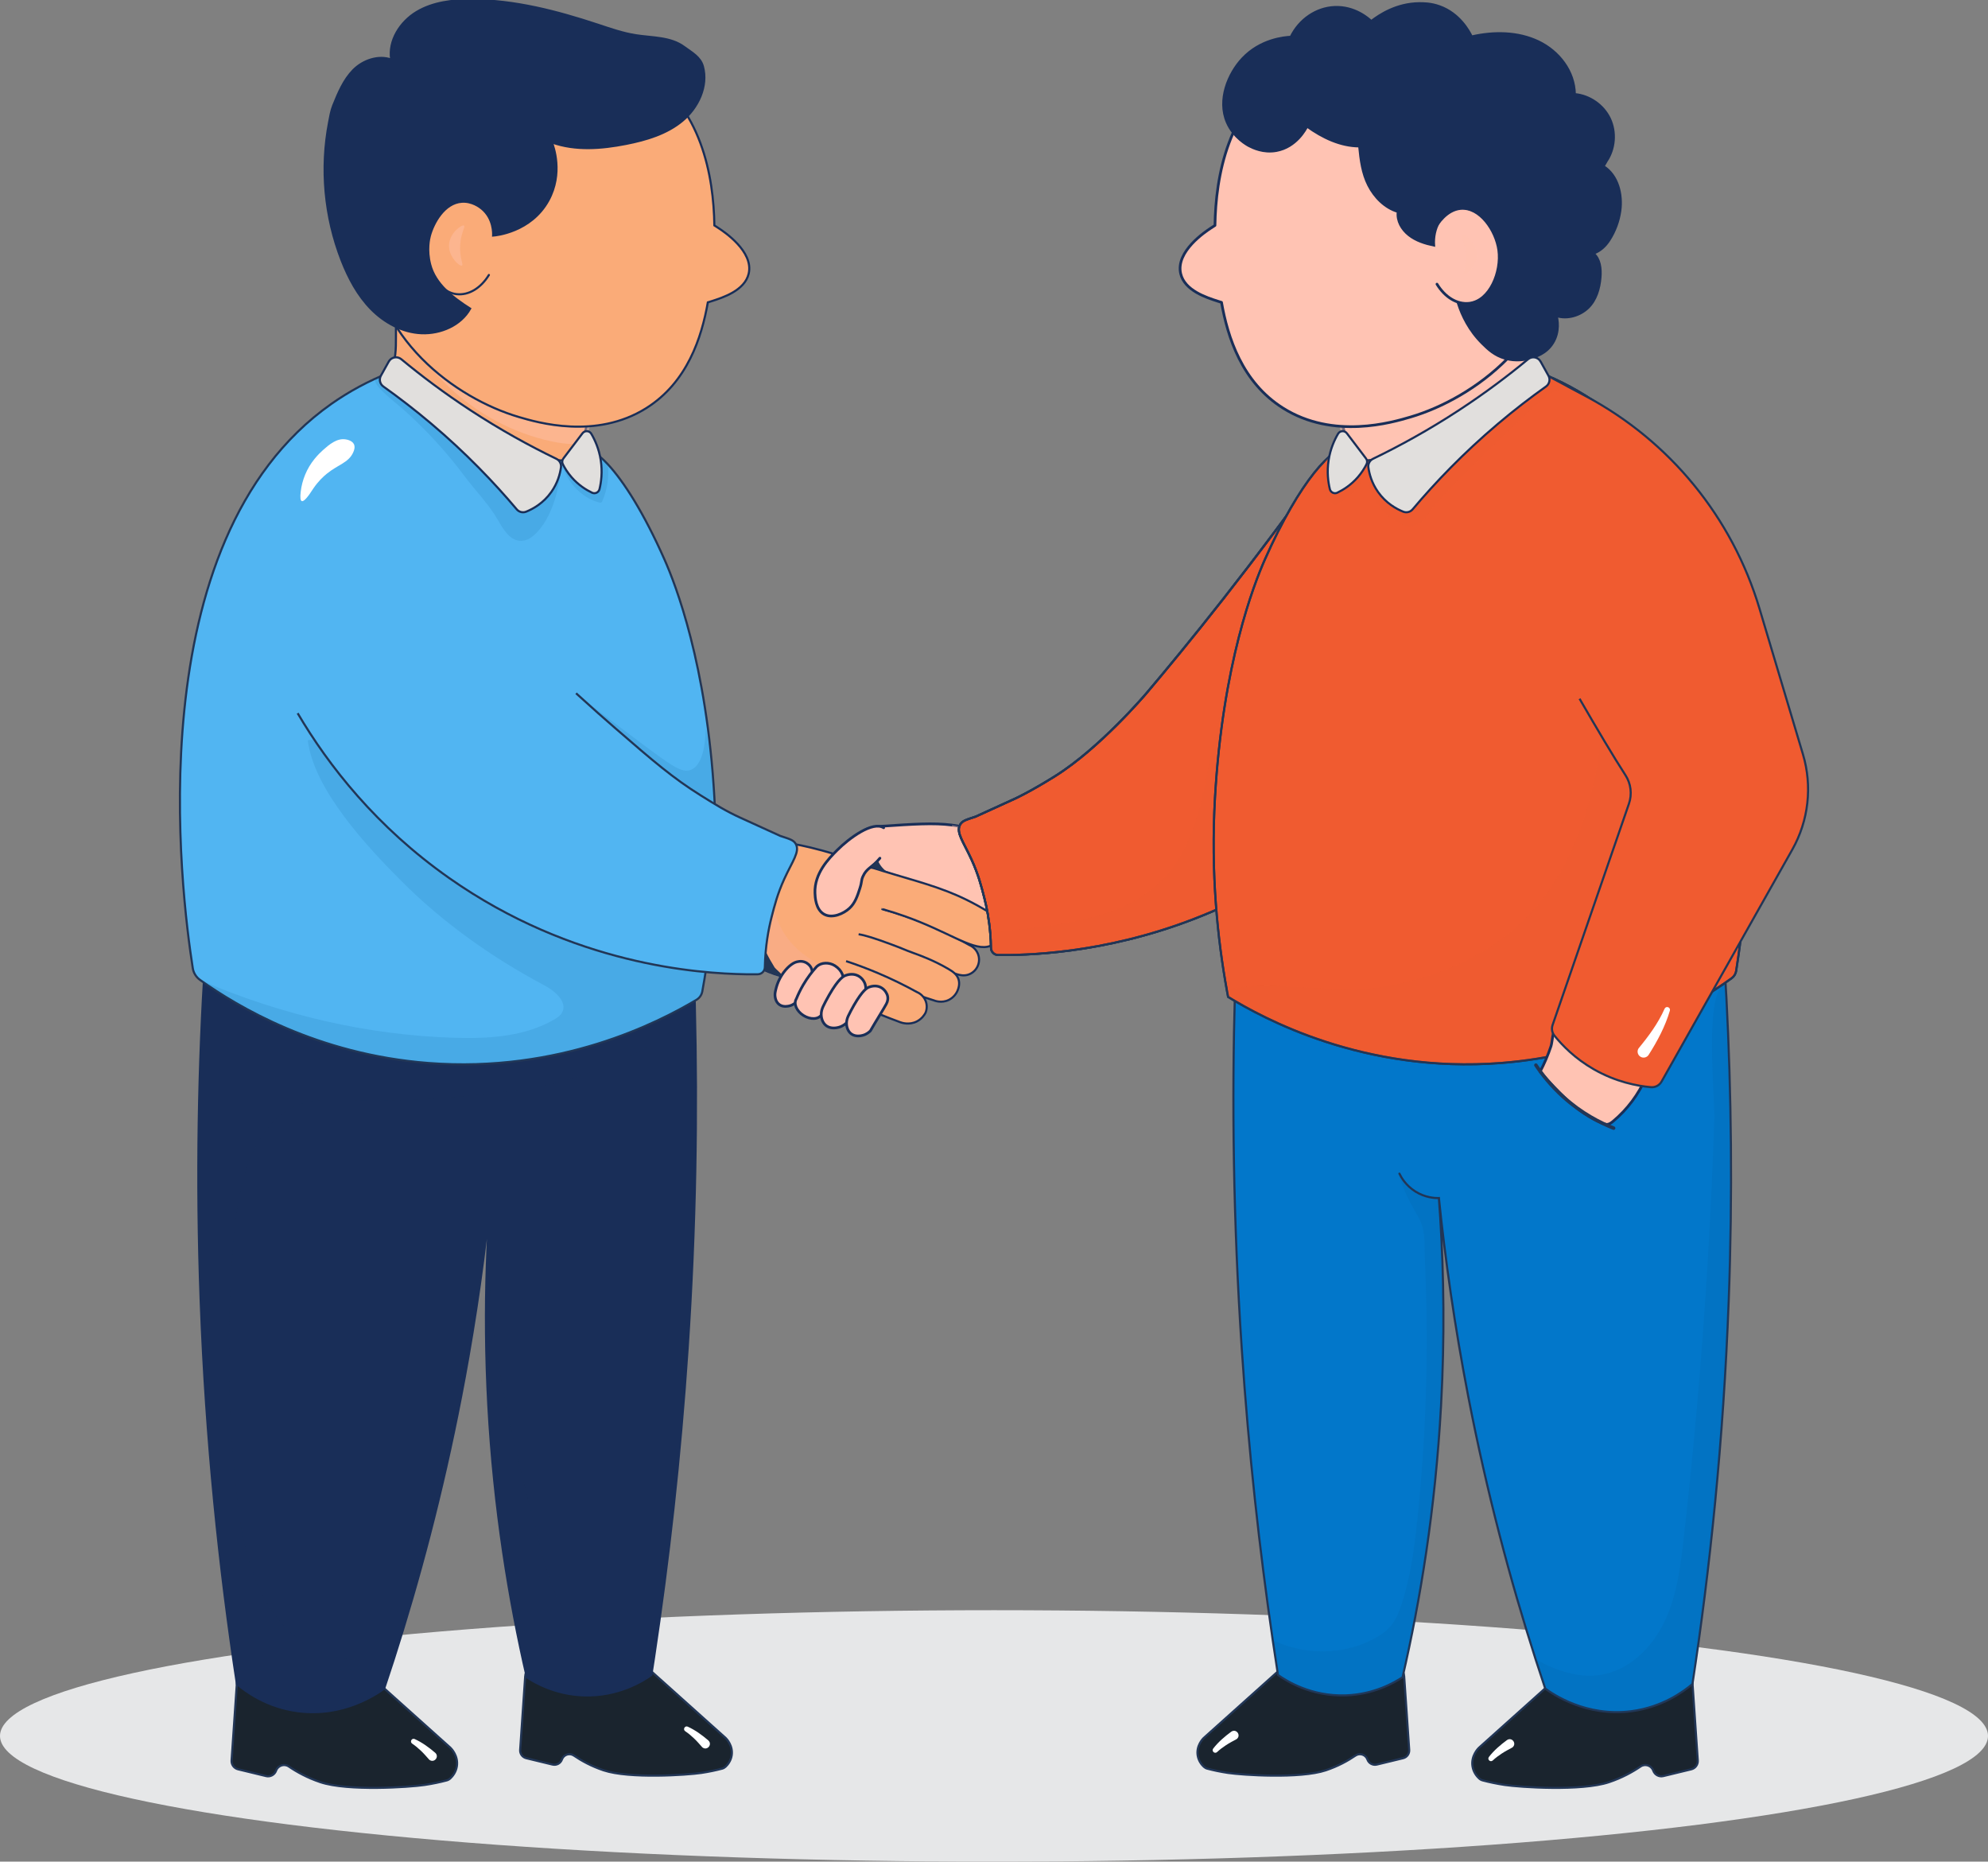 <svg xmlns="http://www.w3.org/2000/svg" viewBox="0 1.496 2821.04 2641.134" width="2821.04" height="2641.134"><rect x="0" y="1.496" width="2821.04" height="2641.134" fill="#808080" stroke="none"/>&#xa;  <g style="isolation: isolate;">&#xa;    <g data-name="Layer 1" id="Layer_1">&#xa;      <g>&#xa;        <ellipse style="fill: #e6e7e8;" ry="178.37" rx="1410.52" cy="2464.26" cx="1410.52"/>&#xa;        <path style="fill: #1a242e; stroke: #223656; stroke-miterlimit: 10; stroke-width: 3px;" d="M336.29,2386.91l-7.68,112.15c-.4,5.86,3.48,11.15,9.18,12.53l39.77,9.64c5.99,1.45,12.11-1.85,14.19-7.66h0c2.65-7.42,11.59-10.35,18.1-5.93,11.44,7.78,26.4,16.08,44.87,22.25,38.95,13.02,126.05,7.14,147.76,3.92,11.4-1.69,21.89-3.95,31.38-6.45,1.9-.5,3.64-1.48,5.09-2.82,3.16-2.93,7.9-8.54,9.3-16.88,2.52-15.01-8.03-25.61-9.03-26.58-40.13-35.98-80.26-71.95-120.38-107.93-2.32-2.08-5.35-3.18-8.46-3.07l-162.46,5.6c-6.17.21-11.18,5.06-11.61,11.22Z"/>&#xa;        <path style="fill: #1a242e; stroke: #223656; stroke-miterlimit: 10; stroke-width: 3px;" d="M745.32,2378.77l-7.21,105.31c-.38,5.5,3.27,10.47,8.62,11.77l37.34,9.05c5.63,1.36,11.37-1.74,13.32-7.19h0c2.49-6.96,10.88-9.72,16.99-5.56,10.74,7.31,24.79,15.1,42.13,20.9,36.58,12.23,118.36,6.71,138.75,3.68,10.71-1.59,20.56-3.71,29.47-6.06,1.79-.47,3.42-1.39,4.78-2.65,2.97-2.76,7.42-8.02,8.73-15.85,2.36-14.1-7.54-24.05-8.48-24.96-37.68-33.78-75.36-67.57-113.05-101.35-2.18-1.95-5.02-2.98-7.94-2.88l-152.56,5.26c-5.8.2-10.5,4.75-10.9,10.54Z"/>&#xa;        <path style="fill: #192e58; stroke: #192e58; stroke-miterlimit: 10; stroke-width: 3px;" d="M975.74,1915.01c-10.46,156.4-27.2,302.63-47.55,437.54-1.27,8.46-2.57,16.88-3.87,25.25-11.44,8.05-46.76,30.71-96.41,28.92-39.59-1.42-68.06-17.66-80.34-25.71-25.11-108.81-46.61-238.61-54.64-385.65-3.86-70.82-4.17-137.72-2.05-200.07,1.12-33.18,2.94-65.08,5.27-95.6-3.03,29.49-6.54,59.7-10.6,90.57-5.8,44.19-12.71,89.74-20.91,136.53-.01.03-.02.06-.02.09-3.21,18.35-6.63,36.9-10.25,55.62-26.56,137.3-60.01,262.2-95.8,373.61-4.46,13.87-8.95,27.52-13.47,40.97-10.91,7.95-58.04,40.43-122.13,32.14-44.34-5.74-74.34-28.08-86.77-38.57-24.76-162.36-43.98-344.33-51.42-543.13-6.56-175.19-3.01-337.72,6.43-485.28,25.06,1.62,50.12,3.25,75.18,4.87,206.33,13.38,412.66,26.75,619,40.12.1,3.56.2,7.13.3,10.71.1,3.61.19,7.24.28,10.87,3.7,149.49,1.42,312.23-10.23,486.2Z"/>&#xa;        <path style="fill: #192e58; mix-blend-mode: multiply; opacity: .13;" d="M985.97,1428.81c-11.66,35.91-129.13,102.97-246.49,118.66-122.31,16.36-183.46,16.56-249.85,15.1-21.37-.47-43.3-1.31-63.52,5.61-35.64,12.2-59.44,46.39-72.72,81.64-14.91,39.58-19.63,82.18-22.83,124.35-4.22,55.51-6.01,111.2-5.38,166.86.7,61.42,4.35,122.82,11.46,183.83,5.03,43.24,11.97,86.87,29.66,126.63,17.69,39.76,47.4,75.74,87.42,92.85,32.72,13.98,68.97,14.35,104.85,11.77-4.46,13.87-8.95,27.52-13.47,40.97-10.91,7.95-58.04,40.43-122.13,32.14-44.34-5.74-74.34-28.08-86.77-38.57-24.76-162.36-43.98-344.33-51.42-543.13-6.56-175.19-3.01-337.72,6.43-485.28,25.06,1.62,50.12,3.25,75.18,4.87,36.04,7.32,72.93,19.35,108.65,28.79,283.21,74.88,492.78-12.78,510.65,22.04.41.8.72,1.66.93,2.59.56,2.51.32,5.29-.65,8.28Z"/>&#xa;        <path style="fill: #faab78; stroke: #192e58; stroke-miterlimit: 10; stroke-width: 3px;" d="M834.72,594.43c-3.54,16.23-7.09,32.51-12.75,48.12-.14.42-.3.83-.45,1.25-6.16,16.64-15.64,33.28-31.4,41.44-15.29,7.92-34.13,6.33-50.04-.25-15.92-6.58-29.5-17.65-42.71-28.7-49.09-41.1-96.95-82.07-142.5-127.06,2.96-7.87,4.98-16.1,5.98-24.45,1.02-8.41,1.01-16.9,1.01-25.36-.01-12.26-.02-24.51-.03-36.76,30.65,17.69,61.51,34.85,92.6,51.54,11.21,6.02,22.46,11.98,33.73,17.88,46.15,24.15,92.79,47.34,139.97,69.76,2.68,1.28,5.6,2.78,6.71,5.54.17.41.28.83.36,1.26.34,1.88-.06,3.89-.48,5.79Z"/>&#xa;        <path style="fill: #ffc3b3; mix-blend-mode: multiply; opacity: .4;" d="M842.68,582.49c-3.54,16.23-7.09,32.51-12.75,48.12-15.55,2.17-32.21.31-47.68-3.02-26.97-5.8-53.06-15.5-77.41-28.44-42.29-22.49-79.41-54.81-107.29-93.78-9.27-12.97-37.07-48.02-4.36-44.56,23.95,2.53,47.38,11.06,69.2,21.45,3.54,1.68,7.03,3.42,10.48,5.18,7.87,4.02,15.6,8.29,23.25,12.7,25.18,14.48,49.55,30.42,75.31,43.87,23.3,12.16,47.62,22.22,71.73,32.69.34,1.88-.06,3.89-.48,5.79Z"/>&#xa;        <g>&#xa;          <path style="fill: #faab78; stroke: #192e58; stroke-miterlimit: 10; stroke-width: 3px;" d="M1019.77,325.21c-1.8-1.19-3.84-2.54-6.05-3.92-1.02-69.06-17.92-168.9-102.09-220.61-102.65-63.07-223.88-4.48-236.36,1.79-84.04,42.24-153.45,133.7-150.41,241.73,3.85,136.78,121.67,222.41,211.29,248.89,26.54,7.84,109.39,32.32,180.85-12.53,58.45-36.69,78.72-100.57,87.44-150.09,1.6-.49,3.25-1.02,4.97-1.57,16.38-5.24,47.37-15.16,52.99-39.17,7.37-31.5-35.4-59.74-42.62-64.51Z"/>&#xa;          <g>&#xa;            <path style="fill: #faab78; stroke: #192e58; stroke-linecap: round; stroke-linejoin: round; stroke-width: 3px;" d="M693.76,391.62c-11.24,18.33-28.42,29.31-46.2,27.14-28.97-3.55-45.81-44.46-41.48-75.52,3.88-27.84,26.68-61.4,54.11-58.96,20.34,1.81,33.1,22.52,35.66,26.87"/>&#xa;            <path style="fill: #ffc3b3; mix-blend-mode: multiply; opacity: .4;" d="M652.98,349.36c-1,17.8,5.05,27.65,2.54,28.89-3.3,1.62-19.26-12.59-18.38-29.4.88-16.81,18.24-29.28,21.34-27.33,2.33,1.47-4.51,10.39-5.49,27.84Z"/>&#xa;          </g>&#xa;          <path style="fill: #192e58; stroke: #192e58; stroke-miterlimit: 10; stroke-width: 3px;" d="M555.16,86.03c-4.3-26.73,12.81-53.55,36.02-67.49,23.21-13.94,51.29-17.17,78.37-17.04,60.87.28,120.66,15.8,178.45,34.91,17.81,5.89,35.61,12.16,54.15,15.06,23.5,3.68,49.39,2.43,68.52,16.56,11.14,8.23,23.14,14.39,26.78,27.75,7.62,28.04-6.81,58.59-29.18,77.13s-51.29,27.11-79.79,32.72c-34.89,6.86-71.85,9.83-105.34-2.13,2.09,5.33,16.38,43.74-5.02,82.5-24.7,44.74-74.56,49.41-78.35,49.69.14-2.5.96-24.15-16.13-38.21-2.8-2.31-13.84-10.79-28.32-9.79-24.97,1.71-40.47,30.22-45.4,48.61-.91,3.4-4.83,19.78.48,40.38,7.21,27.98,32.4,47.14,56.75,62.7-13.16,23.67-41.9,35.94-68.96,34.85-27.06-1.09-52.57-14.94-71.55-34.26-18.98-19.32-31.99-43.76-41.84-68.99-24.18-61.93-30.43-130.74-17.81-196.01,1.56-8.08,2.79-16.1,5.86-23.74,7.23-17.98,14.92-36.39,28.46-50.25,13.55-13.86,35.61-21.51,53.85-14.96Z"/>&#xa;        </g>&#xa;        <path style="fill: #51b5f2; stroke: #223656; stroke-miterlimit: 10; stroke-width: 3px;" d="M1002.53,1372.39c-1.87,12.39-3.88,24.28-5.96,35.66-.91,4.97-3.93,9.29-8.28,11.87-54.53,32.44-193.85,104.11-380.47,89.65-158.18-12.26-270.9-80.24-323.4-117.48-.21-.15-.41-.29-.62-.44-5.52-3.92-9.21-9.9-10.25-16.58-16.45-105.48-80.94-605.09,196.55-800.5,24.47-17.22,52.5-32.73,84.77-45.34,16.62,15.23,71.78,64.29,136.5,93.95,10.65,4.88,27.27,12.4,49.53,19.11,7.11,2.15,13.44,3.69,26.11,6.75,19.21,4.65,27.28,5.9,32.2,5.78,1.86-.04,3.27-.29,4.66-.61,13.54-3.17,16.82-12.6,23.27-14.87,7.46-2.61,19.91,4.14,35.48,20.91,22.26,23.99,50.89,68.47,80.46,135.38,15.41,34.85,59.78,148.02,70.63,337.04,5.26,91.77-1.06,172.92-11.18,239.72Z"/>&#xa;        <path style="fill: #095889; mix-blend-mode: multiply; opacity: .11;" d="M906.62,1053.36c47.25,35.41,61.38,45.31,73.78,40.33,17.28-6.94,20.64-38.56,21.09-58.4,6.25,31.36,10.54,72.66,10.91,104.36-59.15-34.88-113.13-83.03-174.55-138.33,26.52,20.27,49.76,37.8,68.76,52.04Z"/>&#xa;        <path style="fill: #095889; mix-blend-mode: multiply; opacity: .11;" d="M1002.53,1372.39c-1.87,12.39-3.88,24.28-5.96,35.66-.91,4.97-3.93,9.29-8.28,11.87-54.53,32.44-193.85,104.11-380.47,89.65-158.18-12.26-270.9-80.24-323.4-117.48,113.98,49.1,236.81,78.07,360.81,81.72,48.47,1.43,99.24-1.59,141.17-25.93,4.18-2.43,8.39-5.2,10.87-9.35,8.92-14.91-9.38-30.95-24.73-39.09-74.33-39.41-143.93-88.77-203.4-148.44-48.36-48.52-123.83-129.11-132.4-199.29,29.4-5.96,64.76,28.7,89.53,43.65,36.18,21.83,72.85,42.86,109.96,63.08,71.76,39.08,145.18,75.1,220.01,107.92,56.28,24.68,118.32,52.23,146.29,106.03Z"/>&#xa;        <g>&#xa;          <path style="fill: #ffc3b3; stroke: #192e58; stroke-linecap: round; stroke-linejoin: round; stroke-width: 3.82px;" d="M1448.73,1253.91c-.76,4.67-3.78,9.28-9.09,14.27-11.89,11.11-35.33,24.03-71.1,43.55-2.61,1.43-5.12,2.8-7.52,4.1-24.74,13.45-38.01,20.25-46.83,20.94-48.23,3.77-99.42-44.56-107.57-94.49-1.13-6.9-6.5-39.86,12.48-57.44,10.16-9.4,23.16-10.57,32.69-11.22,42.85-2.89,73.46-4.96,98.71-1.65,13.05,1.7,24.67,4.83,35.79,10.03,5.05,2.35,10,5.13,14.94,8.39,8.93,5.9,52.22,34.52,47.5,63.52Z"/>&#xa;          <path style="fill: #ffc3b3; mix-blend-mode: multiply; opacity: .4;" d="M1439.64,1268.18c-11.89,11.11-35.33,24.03-71.1,43.55-2.61,1.43-5.12,2.8-7.52,4.1-21.17-9-41.1-20.93-59-35.39,16.26,2.27,33.17-.53,47.83-7.91,7.71-3.88,15.01-9.24,19.1-16.84,7.02-13.06,3.05-27.8.04-38.85-1.13-4.14-3.7-10.29-8.85-22.6-3.92-9.36-7.29-17.03-9.64-22.27,13.05,1.7,24.67,4.83,35.79,10.03.57.43,1.12.86,1.66,1.3,9.4,7.65,15.97,18.12,22.39,28.4,8.57,13.75,17.18,27.55,23.86,42.33,2.07,4.58,3.96,9.32,5.45,14.15Z"/>&#xa;          <path style="fill: #faab78; stroke: #192e58; stroke-miterlimit: 10; stroke-width: 3px;" d="M1346.87,1302.78c8.45,67.33-57.87,129.6-108.2,129.05-18.81-.2-26.62-19.1-56.18-30.88-4.02-1.62-8.46-3.09-13.37-4.36-18.12-4.71-17.84-.91-41.06-5.41-28.01-5.43-50.6-15.28-65.9-25.51-11.72-7.82-19.18-15.86-21.54-22.36-2.08-5.7-4.42-21.68-3.75-28.04.01-.14.02-.28.02-.28.82-3.07,2.08-7.58,3.83-12.97,4.92-15.2,9.6-24.81,15.81-38.71,3.5-7.85,8.39-19.08,14.01-32.97,1.66-7.9,5.54-19.69,15.66-27.2,10.05-7.46,23.87-8.94,64.29.82,19.41,4.69,46.2,12.27,77.56,24.8l105.28,36.09c6.76,10.9,11.72,23.5,13.53,37.92Z"/>&#xa;          <path style="fill: #faab78; stroke: #192e58; stroke-miterlimit: 10; stroke-width: 3px;" d="M1250.85,1290.91c21.13,5.67,44.9,13.46,70.26,24.29,20.29,8.66,38.38,17.89,54.25,26.95,1.38.57,8.69,3.74,12.2,12.14,2.21,5.31,2.4,11.47.04,17.21h0c-2.36,5.74-6.83,9.98-12.14,12.2-7.02,2.93-13.88,1.02-17.21.04-33.72-9.88-66.32-23.27-66.32-23.27s-26.76-10.99-58.2-27.97"/>&#xa;          <path style="fill: #faab78; stroke: #192e58; stroke-miterlimit: 10; stroke-width: 3px;" d="M1218.41,1326.94c9.23,1.38,22.86,5.68,45.15,13.92,21.47,7.94,15.48,6.4,33.66,13.05,8.28,3.02,27.67,9.98,48.49,22.19,6.18,3.63,12.31,7.62,14.53,14.95,2.08,6.9-.3,13.44-1.91,16.91h0c-1,2.07-4.44,8.51-12.14,12.2-10.1,4.84-19.63,1.15-21.21.51-18.66-5.82-38.92-13.08-60.3-22.19-22.38-9.55-42.47-19.62-60.22-29.51"/>&#xa;          <path style="fill: #faab78; stroke: #192e58; stroke-miterlimit: 10; stroke-width: 3px;" d="M1200.65,1365.07c14.43,4.76,29.66,10.4,45.47,17.1,20.35,8.63,38.7,17.76,55.01,26.77,1.38.57,8.69,3.74,12.2,12.14,2.21,5.31,2.4,11.47.04,17.21h0c-1.3,2.48-4.87,8.42-12.14,12.2-11.07,5.75-21.93,1.91-23.77,1.22-17.94-6.61-36.68-14.11-56.06-22.63-22.16-9.74-42.8-19.77-61.89-29.79"/>&#xa;          <path style="fill: #faab78; stroke: #192e58; stroke-miterlimit: 10; stroke-width: 3px;" d="M1225.14,1234.02c4.87-2.03,10.45-2.36,15.76-.58,1.52.51,2.68.82,2.93.91,5.59,1.96,47.8,14.41,47.8,14.41,10.99,3.24,33.45,9.87,53.25,17.58,15.14,5.9,35.82,15.19,59.53,29.99,5.97,3.72,10.79,9.14,13.39,15.68.19.49.38.99.56,1.51.89,2.59,2.06,6.06,1.65,10.65-.2,2.2-.72,4.41-1.61,6.56l-1.23,2.98c-1.16,1.7-3.81,5.26-8.26,7.95-20.41,12.35-50.44-10.51-103.72-32.19-11.43-4.65-29.47-11.51-52.66-18.13"/>&#xa;          <path style="fill: #ffc3b3; stroke: #192e58; stroke-linecap: round; stroke-linejoin: round; stroke-width: 3.82px;" d="M1248.63,1219c-11.46,13.85-18.56,13.64-24.06,25.78-2.88,6.37-1.03,6.67-4.49,17.35-3.37,10.41-6.62,20.48-14.66,27.9-8.25,7.62-24.33,15-35.98,8.52-12.07-6.7-12.77-24.57-12.97-29.95-1.1-28.25,19.81-49.25,31.29-60.79,17.66-17.74,50.82-41.77,66.17-31.96"/>&#xa;          <path style="fill: #f9b1a2; mix-blend-mode: multiply; opacity: .28;" d="M1182.49,1400.95c-4.02-1.62-8.46-3.09-13.37-4.36-18.12-4.71-17.84-.91-41.06-5.41-28.01-5.43-50.6-15.28-65.9-25.51-4.83-19.14,3.24-39.29,12.52-56.86,3.6-6.82,10.31-12.95,13.28-15.93,6.72-6.75,9.02-7.39,10.06-6.79,1.23.71.46,3.02,1.24,7.83.43,2.66,1.14,4.59,2.54,8.33,2.69,7.21,5.12,13.93,9.97,21.85,4.39,7.18,9.65,13.82,15.56,19.82,12.66,12.83,28.14,22.65,44.63,29.9,5.46,2.4,11.55,5.02,13.96,10.47,2.42,5.48.14,11.65-3.43,16.67Z"/>&#xa;          <g>&#xa;            <path style="fill: #ffc3b3; stroke: #192e58; stroke-linecap: round; stroke-linejoin: round; stroke-width: 3.82px;" d="M1143.28,1366.94c1.27.62,6.87,3.52,8.7,10.05,1.07,3.82.35,7.1-.1,8.63-.97,1.95-2.44,4.81-4.34,8.21-2.93,5.26-5.29,8.83-7.04,11.7-2.44,3.99-5.93,9.78-10.17,17.11-1.44,1.5-4.73,4.51-9.85,5.84-1.54.4-8.62,2.25-14.23-1.54-6.08-4.11-6.43-11.8-6.53-13.8-.03-.68-.11-2.93,1.29-8.37.94-3.66,2.31-8.86,5.77-15.37,6.11-11.51,14.75-19.62,21.12-22.35.48-.2.89-.36.93-.37,1.58-.57,8-2.87,14.45.26Z"/>&#xa;            <path style="fill: #ffc3b3; stroke: #192e58; stroke-linecap: round; stroke-linejoin: round; stroke-width: 3.82px;" d="M1184.76,1371.56c9.86,6.24,14.36,16.83,10.05,23.65-5.77,6.05-11.82,13.48-17.4,22.45-5.08,8.19-8.83,16.15-11.62,23.41-.52.82-3.41,5.12-10.75,5.42-4.65.19-9.98-1.25-14.92-4.37-9.86-6.24-14.36-16.83-10.05-23.65,2.53-6.22,5.65-12.77,9.55-19.46,6.11-10.5,12.88-19.23,19.46-26.4,6.51-5.9,17.53-6.2,25.67-1.05Z"/>&#xa;            <path style="fill: #ffc3b3; stroke: #192e58; stroke-linecap: round; stroke-linejoin: round; stroke-width: 3.82px;" d="M1217.24,1385.62c7.58,3.68,10.1,11.16,10.36,11.97,1.33,4.15.96,7.77.62,9.68-1.33,2.41-3.36,6.02-5.9,10.39-3.55,6.1-6.12,10.23-8.39,13.94-2.91,4.76-7.06,11.65-12.12,20.39-1.72,1.79-5.63,5.37-11.73,6.96-1.83.48-10.27,2.68-16.95-1.84-4.89-3.31-7.74-9.49-7.78-16.44-.02-3.98,1.04-7.89,2.77-11.48,2.04-4.23,4.84-9.72,8.41-15.95,13.65-23.79,20.58-26.89,23.49-27.93,1.89-.68,9.53-3.41,17.22.31Z"/>&#xa;            <path style="fill: #ffc3b3; stroke: #192e58; stroke-linecap: round; stroke-linejoin: round; stroke-width: 3.82px;" d="M1249.51,1402.12c7.05,3.42,9.4,10.38,9.64,11.13.01.04.02.08.04.12,1.31,4.18.65,8.73-1.51,12.55-.98,1.74-2.14,3.77-3.44,6-3.31,5.67-5.69,9.52-7.8,12.97-2.71,4.43-6.57,10.83-11.27,18.97-1.6,1.67-5.24,4.99-10.91,6.47-1.7.44-9.56,2.49-15.77-1.71-4.55-3.08-7.2-8.82-7.23-15.29-.02-3.71.97-7.34,2.58-10.68,1.9-3.94,4.5-9.04,7.82-14.84,12.7-22.13,19.15-25.01,21.85-25.98,1.76-.63,8.86-3.18,16.01.29Z"/>&#xa;          </g>&#xa;          <path style="fill: #223656;" d="M1263.32,1240.12c-.9.48-2-.03-2.86-.57-6.42-3.99-11.58-9.99-14.57-16.94-3.15,2.17-6.12,4.59-8.9,7.22-.34.32-.71.72-.65,1.19.07.54.65.83,1.16,1.03,7.31,2.78,14.8,5.07,22.42,6.84"/>&#xa;          <path style="fill: #223656;" d="M1086.84,1351.03c-2.87,5.92-2.85,19.44-6.91,24.62-.17.22,27.83,14.47,29.56,9.33.48-1.42-9.17-9.1-10.3-10.98-2.77-4.62-10.86-17.78-12.35-22.96Z"/>&#xa;        </g>&#xa;        <path style="fill: #51b5f2; stroke: #223656; stroke-miterlimit: 10; stroke-width: 3px;" d="M817.45,985.05c22.57,20.62,41.71,37.45,55.59,49.48,54.09,46.88,81.94,70.82,121.45,95.48,21.46,13.39,35.47,22.14,56.44,31.73,37.17,17,55.76,25.5,56.33,25.69,12.47,4.23,18.86,5.47,22.14,11.68,5.78,10.93-5,24.22-16.4,49.21-9.64,21.12-13.9,37.82-18.13,54.4-4.4,17.24-8.91,41.3-9.51,70.98-.11,5.55-4.62,10-10.17,10h-16.79c-67.61-1.13-245.36-13.09-420.98-136.5-103.05-72.42-170.96-159.04-215.05-233.87"/>&#xa;        <path style="fill: #f05b30; stroke: #223656; stroke-miterlimit: 10; stroke-width: 3px;" d="M2069.25,985.97c-35.1,59.61-101.49,154.06-215.05,233.87-36.29,25.5-72.66,46.24-108.14,63.11-136.22,64.78-259.19,72.49-312.83,73.39h-16.79c-5.55,0-10.06-4.45-10.17-10-.14-6.75-.47-13.22-.97-19.37-1.67-20.91-5.14-38.3-8.53-51.61-4.23-16.58-8.49-33.28-18.14-54.4-11.4-24.98-22.18-38.27-16.4-49.2,3.28-6.21,9.66-7.45,22.14-11.68.57-.19,19.15-8.69,56.33-25.69,0,0,21.11-9.65,56.44-31.73,63.78-39.86,129.34-117.24,129.34-117.24,55.22-65.19,150.56-181.79,260.41-336.86l182.36,337.41Z"/>&#xa;        <path style="fill: none; stroke: #223656; stroke-miterlimit: 10; stroke-width: 3px;" d="M2069.25,985.97c-35.1,59.61-101.49,154.06-215.05,233.87-36.29,25.5-72.66,46.24-108.14,63.11-136.22,64.78-259.19,72.49-312.83,73.39h-16.79c-5.55,0-10.06-4.45-10.17-10-.14-6.75-.47-13.22-.97-19.37-1.67-20.91-5.14-38.3-8.53-51.61-4.23-16.58-8.49-33.28-18.14-54.4-11.4-24.98-22.18-38.27-16.4-49.2,3.28-6.21,9.66-7.45,22.14-11.68.57-.19,19.15-8.69,56.33-25.69,0,0,21.11-9.65,56.44-31.73,63.78-39.86,129.34-117.24,129.34-117.24,55.22-65.19,150.56-181.79,260.41-336.86l182.36,337.41Z"/>&#xa;        <path style="fill: #f05b30; mix-blend-mode: multiply; opacity: .34;" d="M1812.09,756.17l-10.18,46.39c-7.04,141.99-14.28,285.3-51.67,422.45-3.56,13.05-2.16,37.58-4.18,57.94-136.22,64.78-259.19,72.49-312.83,73.39h-16.79c-5.55,0-10.06-4.45-10.17-10-.14-6.75-.47-13.22-.97-19.37,6.12-2.72,13.07-3.62,19.8-4.39,81.92-9.42,173.25-16.77,228.77-77.74,41.35-45.41,52.18-109.84,64.26-170.05,21.81-108.71,53.29-215.47,93.96-318.62Z"/>&#xa;        <path style="fill: none; stroke: #223656; stroke-miterlimit: 10; stroke-width: 3px;" d="M2069.25,985.97c-35.1,59.61-101.49,154.06-215.05,233.87-36.29,25.5-72.66,46.24-108.14,63.11-136.22,64.78-259.19,72.49-312.83,73.39h-16.79c-5.55,0-10.06-4.45-10.17-10-.14-6.75-.47-13.22-.97-19.37-1.67-20.91-5.14-38.3-8.53-51.61-4.23-16.58-8.49-33.28-18.14-54.4-11.4-24.98-22.18-38.27-16.4-49.2,3.28-6.21,9.66-7.45,22.14-11.68.57-.19,19.15-8.69,56.33-25.69,0,0,21.11-9.65,56.44-31.73,63.78-39.86,129.34-117.24,129.34-117.24,55.22-65.19,150.56-181.79,260.41-336.86l182.36,337.41Z"/>&#xa;        <path style="fill: #1a242e; stroke: #223656; stroke-miterlimit: 10; stroke-width: 3px;" d="M2401.53,2386.91l7.68,112.15c.4,5.86-3.48,11.15-9.18,12.53l-39.77,9.64c-5.99,1.45-12.11-1.85-14.19-7.66h0c-2.65-7.42-11.59-10.35-18.1-5.93-11.44,7.78-26.4,16.08-44.87,22.25-38.95,13.02-126.05,7.14-147.76,3.92-11.4-1.69-21.89-3.95-31.38-6.45-1.9-.5-3.64-1.48-5.09-2.82-3.16-2.93-7.9-8.54-9.3-16.88-2.52-15.01,8.03-25.61,9.03-26.58,40.13-35.98,80.26-71.95,120.38-107.93,2.32-2.08,5.35-3.18,8.46-3.07l162.46,5.6c6.17.21,11.18,5.06,11.61,11.22Z"/>&#xa;        <path style="fill: #1a242e; stroke: #223656; stroke-miterlimit: 10; stroke-width: 3px;" d="M1992.5,2378.77l7.21,105.31c.38,5.5-3.27,10.47-8.62,11.77l-37.34,9.05c-5.63,1.36-11.37-1.74-13.32-7.19h0c-2.49-6.96-10.88-9.72-16.99-5.56-10.74,7.31-24.79,15.1-42.13,20.9-36.58,12.23-118.36,6.71-138.75,3.68-10.71-1.59-20.56-3.71-29.47-6.06-1.79-.47-3.42-1.39-4.78-2.65-2.97-2.76-7.42-8.02-8.73-15.85-2.36-14.1,7.54-24.05,8.48-24.96,37.68-33.78,75.36-67.57,113.05-101.35,2.18-1.95,5.02-2.98,7.94-2.88l152.56,5.26c5.8.2,10.5,4.75,10.9,10.54Z"/>&#xa;        <path style="fill: #ffc3b3; stroke: #192e58; stroke-linecap: round; stroke-linejoin: round; stroke-width: 3.82px;" d="M1903.1,594.43c3.54,16.23,7.09,32.51,12.75,48.12.14.42.3.83.45,1.25,6.16,16.64,15.64,33.28,31.4,41.44,15.29,7.92,34.13,6.33,50.04-.25,15.92-6.58,29.5-17.65,42.71-28.7,49.09-41.1,96.95-82.07,142.5-127.06-2.96-7.87-4.98-16.1-5.98-24.45-1.02-8.41-1.01-16.9-1.01-25.36.01-12.26.02-24.51.03-36.76-30.65,17.69-61.51,34.85-92.6,51.54-11.21,6.02-22.46,11.98-33.73,17.88-46.15,24.15-92.79,47.34-139.97,69.76-2.68,1.28-5.6,2.78-6.71,5.54-.17.41-.28.83-.36,1.26-.34,1.88.06,3.89.48,5.79Z"/>&#xa;        <path style="fill: #ffc3b3; mix-blend-mode: multiply; opacity: .4;" d="M1895.14,582.49c3.54,16.23,7.09,32.51,12.75,48.12,15.55,2.17,32.21.31,47.68-3.02,26.97-5.8,53.06-15.5,77.41-28.44,42.29-22.49,79.41-54.81,107.29-93.78,9.27-12.97,37.07-48.02,4.36-44.56-23.95,2.53-47.38,11.06-69.2,21.45-3.54,1.68-7.03,3.42-10.48,5.18-7.87,4.02-15.6,8.29-23.25,12.7-25.18,14.48-49.55,30.42-75.31,43.87-23.3,12.16-47.62,22.22-71.73,32.69-.34,1.88.06,3.89.48,5.79Z"/>&#xa;        <path style="fill: #ffc3b3; stroke: #192e58; stroke-linecap: round; stroke-linejoin: round; stroke-width: 3.82px;" d="M1718.05,325.21c1.8-1.19,3.84-2.54,6.05-3.92,1.02-69.06,17.92-168.9,102.09-220.61,102.65-63.07,223.88-4.48,236.36,1.79,84.04,42.24,153.45,133.7,150.41,241.73-3.85,136.78-121.67,222.41-211.29,248.89-26.54,7.84-109.39,32.32-180.85-12.53-58.45-36.69-78.72-100.57-87.44-150.09-1.6-.49-3.25-1.02-4.97-1.57-16.38-5.24-47.37-15.16-52.99-39.17-7.37-31.5,35.4-59.74,42.62-64.51Z"/>&#xa;        <g>&#xa;          <path style="fill: #ffc3b3; stroke: #192e58; stroke-linecap: round; stroke-linejoin: round; stroke-width: 3.82px;" d="M2039.11,404.6c11.24,18.33,28.42,29.31,46.2,27.14,28.97-3.55,45.81-44.46,41.48-75.52-3.88-27.84-26.68-61.4-54.11-58.96-20.34,1.81-33.1,22.52-35.66,26.87"/>&#xa;          <path style="fill: #ffc3b3; mix-blend-mode: multiply; opacity: .4;" d="M2079.9,362.34c1,17.8-5.05,27.65-2.54,28.89,3.3,1.62,19.26-12.59,18.38-29.4-.88-16.81-18.24-29.28-21.34-27.33-2.33,1.47,4.51,10.39,5.49,27.84Z"/>&#xa;        </g>&#xa;        <path style="fill: #0277ca; stroke: #223656; stroke-miterlimit: 10; stroke-width: 3px;" d="M2453.05,1847.52c-7.45,198.8-26.66,380.77-51.42,543.13-12.43,10.49-42.43,32.83-86.78,38.57-64.08,8.29-111.22-24.19-122.12-32.14-4.56-13.58-9.1-27.37-13.6-41.38-35.74-111.31-69.14-236.07-95.67-373.2-19.32-99.87-32.72-194.52-41.78-282.81.76,9.94,1.46,20.03,2.11,30.26,5.04,80.21,6.36,169.18,1.1,265.41-8.02,147.04-29.53,276.84-54.63,385.65-12.28,8.05-40.75,24.29-80.34,25.71-49.65,1.79-84.98-20.87-96.42-28.92-2.54-16.29-5.02-32.75-7.45-49.38-18.73-128.17-34.13-266.29-43.97-413.41-12.2-182.38-14.12-352.41-9.64-507.78,231.39-14.99,462.79-29.99,694.18-44.99,1.17,18.27,2.25,36.77,3.23,55.49,6.93,132.51,8.95,276.29,3.2,429.79Z"/>&#xa;        <path style="fill: #f05b30; stroke: #223656; stroke-miterlimit: 10; stroke-width: 3px;" d="M2463.67,1378.94c-.67,4.18-2.96,7.92-6.4,10.39-28.75,20.72-77.98,52.56-144.8,78.55-51.01,19.83-112.25,36.25-182.46,41.69-195,15.11-338.37-63.82-387.31-93.77-.58-3.04-1.15-6.13-1.72-9.25-13.2-72.52-23.06-165.84-16.86-273.88,10.85-189.02,55.22-302.19,70.62-337.04,50.25-113.69,97.81-162.64,115.94-156.29,6.46,2.27,9.74,11.7,23.28,14.87,5.07,1.19,10.41,1.23,36.85-5.17,12.67-3.06,19-4.6,26.12-6.75,22.26-6.71,38.88-14.23,49.53-19.11,64.72-29.66,119.88-78.72,136.5-93.95,32.26,12.61,60.3,28.12,84.76,45.34,281.07,197.93,211.29,707.93,195.95,804.37Z"/>&#xa;        <path style="fill: #192e58; stroke: #192e58; stroke-miterlimit: 10; stroke-width: 3px;" d="M1763.05,84.38c-20.07,21.42-35.81,58.76-21.96,90.79,9.53,22.03,29.1,32.4,31.46,33.61,5.39,2.76,20.11,10.03,38.59,6.74,28.55-5.09,42-31.13,43.64-34.45,21.71,15.67,47.25,27.94,74.02,28.07,1.84,19.1,4.27,38.36,13.01,55.45s23.33,31.87,41.71,37.37c-1.57,12.92,5.45,25.06,15.66,33.14s23.02,12.08,35.76,14.73c-1.72-24.93,10.96-46.13,28.72-51.7,17.84-5.59,35.07,6.39,38.33,8.65,14.14,9.84,19.32,23.78,21.64,30.29,10.71,30.1,4.15,74.59-24.73,90.25-10.29,5.58-21.14,6.27-29.67,5.56,5.37,16.31,15.29,37.51,34.01,56.05,8.28,8.2,17.47,17.07,32.68,21.37,15.55,4.39,28.86,1.58,34.85-.11,7.71-2.17,23.22-6.53,32.79-21.79,10.52-16.76,6.37-34.71,5.41-38.48,15.26,4.82,33.38-.65,44.84-11.82,11.34-11.05,15.99-27.35,17.28-43.13.99-12.18-.42-25.96-9.7-33.91,9.47-3.36,16.96-10.44,22.4-18.9,7.99-12.42,13.27-26.58,15.37-41.2,3.4-23.7-3.38-50.92-23.69-63.59,1.68-2.15,2.74-4.93,4.28-7.2,11.86-17.49,13.69-41.32,4.64-60.42-9.05-19.1-28.65-32.77-49.69-34.68-.48-32.29-22.4-60.81-51.53-74.74s-63.32-14.22-94.81-7.05c-3.97-8.09-17.26-32.49-45.26-42.71-12.43-4.54-22.96-4.53-29.34-4.47-31.96.32-56.22,16.23-67.87,25.29-3.94-3.68-23.54-21.22-52.3-19.87-26.1,1.22-49.82,17.54-61.95,42.23-9.2.49-43.06,3.4-68.58,30.63Z"/>&#xa;        <path style="fill: #f05b30; mix-blend-mode: multiply; opacity: .34;" d="M2337.49,1413.3c-7.1,18.64-15.17,37.21-25.02,54.58-51.01,19.83-112.25,36.25-182.46,41.69-195,15.11-338.37-63.82-387.31-93.77-.58-3.04-1.15-6.13-1.72-9.25,43.25-15.83,158.06,3.15,197.13-1.58,79.35-9.59,158.64-37.39,217.34-91.64,89.44-82.66,117.78-212.49,121.44-334.22,29.3-9.54,62.17,7.65,79.57,33.09,17.4,25.43,22.46,57.18,25.07,87.88,9,105.95-6.18,213.87-44.04,313.22Z"/>&#xa;        <path style="fill: none; stroke: #223656; stroke-miterlimit: 10; stroke-width: 3px;" d="M2463.67,1378.94c-.67,4.18-2.96,7.92-6.4,10.39-28.75,20.72-77.98,52.56-144.8,78.55-51.01,19.83-112.25,36.25-182.46,41.69-195,15.11-338.37-63.82-387.31-93.77-.58-3.04-1.15-6.13-1.72-9.25-13.2-72.52-23.06-165.84-16.86-273.88,10.85-189.02,55.22-302.19,70.62-337.04,50.25-113.69,97.81-162.64,115.94-156.29,6.46,2.27,9.74,11.7,23.28,14.87,5.07,1.19,10.41,1.23,36.85-5.17,12.67-3.06,19-4.6,26.12-6.75,22.26-6.71,38.88-14.23,49.53-19.11,64.72-29.66,119.88-78.72,136.5-93.95,32.26,12.61,60.3,28.12,84.76,45.34,281.07,197.93,211.29,707.93,195.95,804.37Z"/>&#xa;        <path style="fill: #ffc3b3; stroke: #192e58; stroke-linecap: round; stroke-linejoin: round; stroke-width: 3.82px;" d="M2185.44,1521.96c25.63,28.59,52.47,58.06,87.86,72.97,2.36.99,4.85,1.93,7.39,1.71,3.22-.29,5.97-2.37,8.45-4.44,20.13-16.81,36.24-38.39,46.63-62.47.63-1.47,1.26-3.1.78-4.63-.4-1.28-1.48-2.2-2.52-3.05-18.72-15.29-38.29-29.54-58.59-42.66-10.34-6.68-21.16-13.05-32.88-16.99-8.01-2.7-27.39-8.12-34.86-1.61-4.8,4.18-4.75,18.75-6.86,25.07-4.15,12.43-9.3,24.51-15.41,36.1Z"/>&#xa;        <path style="fill: #f05b30; stroke: #223656; stroke-miterlimit: 10; stroke-width: 3px;" d="M2198.31,535.85l52.22,27.81c118.98,63.5,207.63,171.93,246.22,301.16,22.02,73.76,45.38,152.19,61.71,206.85,13.51,45.23,8.05,94.01-15.13,135.13l-185.51,329.11c-3.05,5.4-8.97,8.53-15.14,7.97-19.6-1.75-49.58-7.37-81.07-25.41-26.65-15.26-44.69-33.88-55.85-47.74-3.39-4.21-4.35-9.89-2.59-15,36.12-104.66,72.23-209.31,108.35-313.97,4.67-13.53,2.87-28.47-4.92-40.48-16.5-25.42-39.98-64.93-65.16-108.49"/>&#xa;        <path style="fill: none; stroke: #223656; stroke-linecap: round; stroke-linejoin: round; stroke-width: 5px;" d="M2179.49,1512.6c8.79,13.22,21.34,29.26,38.83,45.02,26.29,23.7,52.88,36.96,71.46,44.37"/>&#xa;        <path style="fill: #f05b30; mix-blend-mode: multiply; opacity: .34;" d="M1876.38,673.4c-.71,7.4-.41,14.95,1.51,22.12s5.53,13.98,10.83,19.19c1.53,1.5,3.34,2.93,5.47,3.15,2.57.27,4.96-1.25,7.07-2.73,9.45-6.63,18.54-13.98,25.69-23.04s12.3-20,13.04-31.52c-.34.47-1.06.36-1.62.2-9.21-2.63-17.83-7.04-26.96-9.91-4.12-1.3-8.39-2.28-12.71-2.28-5.12,0-13.04,1.4-16.57,5.62-4.08,4.86-5.17,13.14-5.75,19.2Z"/>&#xa;        <path style="fill: #f05b30; mix-blend-mode: multiply; opacity: .34;" d="M2198.85,537.4c.62,1.05,24.04,12.52,24.67,13.77-30.02,4.2-51.55,34.06-73.96,53-72.33,68.72-110.82,108.28-121.37,124.22-2.47,3.73-11.19,17.92-25.23,19.79-4.76.63-8.75-.34-10.88-.99-6.94-2.87-26.57-12.05-40.07-34.13-15.48-25.33-12.43-50.52-11.38-57.38,10.99.19,27.36-.81,45.62-7.33,7.92-2.82,13.98-5.94,18.83-8.62l193.78-102.32Z"/>&#xa;        <path style="fill: #e1dfdd; stroke: #192e58; stroke-miterlimit: 10; stroke-width: 3px;" d="M2186.17,514.45c-3.58-6.45-12.14-8.05-17.82-3.34-28.33,23.48-60.91,48.04-97.93,72.27-43.25,28.3-84.58,50.93-122.09,69.03-4.58,2.21-7.25,7.1-6.55,12.14,1.26,9.04,4.63,22.06,13.73,34.93,11.34,16.04,26.06,24.07,35.72,27.95,4.7,1.88,10.07.52,13.34-3.35,32.45-38.48,72.37-80.1,120.95-121.23,23.29-19.72,46.2-37.31,68.3-53.01,4.9-3.48,6.41-10.08,3.49-15.34-3.71-6.68-7.43-13.37-11.14-20.05Z"/>&#xa;        <path style="fill: #e1dfdd; stroke: #192e58; stroke-miterlimit: 10; stroke-width: 3px;" d="M1938.47,652.01c1.74,2.29,2.02,5.37.73,7.95-2.82,5.6-6.82,12.1-12.5,18.6-9.72,11.13-20.54,17.88-28.99,21.93-4.33,2.08-9.45-.37-10.59-5.04-2.41-9.9-4.39-24.28-1.76-41.17,2.49-16.03,8.25-28.65,13.4-37.39,2.72-4.61,9.24-4.98,12.48-.72,9.07,11.95,18.15,23.89,27.22,35.84Z"/>&#xa;        <path style="fill: #095889; mix-blend-mode: multiply; opacity: .11;" d="M2453.05,1847.52c-7.45,198.8-26.66,380.77-51.42,543.13-12.43,10.49-42.43,32.83-86.78,38.57-64.08,8.29-111.22-24.19-122.12-32.14-4.56-13.58-9.1-27.37-13.6-41.38,29.54,16,61.07,27.25,93.49,21.72,40.03-6.83,72.1-38.93,89.52-75.61,17.43-36.68,22.56-77.81,27.14-118.16,15-132.17,26.44-264.74,34.31-397.52,3.9-65.66,6.92-131.38,9.07-197.12,1.03-31.34-14.62-179.71,14.63-190.57.44,2.97,1.44,27.29,1.57,27.53,6.93,132.51,9.94,268.05,4.19,421.55Z"/>&#xa;        <path style="fill: #095889; mix-blend-mode: multiply; opacity: .11;" d="M2044.89,1995.36c-8.02,147.04-29.53,276.84-54.63,385.65-12.28,8.05-40.75,24.29-80.34,25.71-49.65,1.79-84.98-20.87-96.42-28.92-2.54-16.29-5.02-32.75-7.45-49.38,44.79,21.53,100.08,21.57,143.99-2.15,8.64-4.67,16.96-10.26,23.31-17.76,7.52-8.89,11.89-19.99,15.53-31.05,12.84-39,18.2-80.04,22.47-120.88,12.66-121.15,16.24-243.25,10.72-364.94-1.09-23.92,1.59-41.26-7.96-60.65-5.49-11.15-15.04-24.15-24.57-49.18-2.34-6.14-4.02-11.28-5.07-14.66,7.84,11.07,20.38,25.32,39.66,31.29,4.81,1.49,5.7,1.69,5.7,1.69,6.01,1.37,8.93,2.4,10.58,2.89.37,2.77,1.32,16.1,1.37,21.82.06,6.48.63,9.59.97,14.99,5.04,80.21,7.4,159.29,2.14,255.52Z"/>&#xa;        <path style="fill: none; stroke: #223656; stroke-linecap: round; stroke-linejoin: round; stroke-width: 3px;" d="M2041.54,1701.23c-5.46.05-19.16-.56-33.23-9.45-13.69-8.65-20.12-20.31-22.49-25.25"/>&#xa;        <path style="fill: #095889; mix-blend-mode: multiply; opacity: .11;" d="M657.9,675.37c16.05,21.73,35.71,41.04,49.04,64.54,7.68,13.54,17.82,29.81,33.35,28.88,4.53-.27,11.58-1.55,21.5-11.87,27.4-28.5,33.58-78.83,35.27-99.11-127.86-51.65-171.52-82.41-187.01-101.2-3.83-4.65-18.72-18.85-37.81-25.29-6.69-2.26-16.36,1.5-35.04,6.14-1.77.44-3.59.92-4.39,2.45-3.71,7.07,19.88,25.98,29.65,34.1,41.4,34.4,76.95,76.33,95.44,101.37Z"/>&#xa;        <path style="fill: #095889; mix-blend-mode: multiply; opacity: .11;" d="M854.84,712.25c-.36.82-.77,1.71-1.57,2.13-.84.44-1.86.25-2.77.03-23.62-5.71-37.96-25.33-37.96-25.33-1.68-2.06-6.06-7.56-9.84-15.5-3.39-7.14-4.17-11.75-3.86-15.99.08-1.16.24-2.11.36-2.77,1.86-.04,3.27-.29,4.66-.61,13.54-3.17,16.82-12.6,23.27-14.87,7.46-2.61,19.91,4.14,35.48,20.91,1.84,17.62-.78,35.71-7.78,52Z"/>&#xa;        <path style="fill: #e1dfdd; stroke: #192e58; stroke-miterlimit: 10; stroke-width: 3px;" d="M551.65,514.45c3.58-6.45,12.14-8.05,17.82-3.34,28.33,23.48,60.91,48.04,97.93,72.27,43.25,28.3,84.58,50.93,122.09,69.03,4.58,2.21,7.25,7.1,6.55,12.14-1.26,9.04-4.63,22.06-13.73,34.93-11.34,16.04-26.06,24.07-35.72,27.95-4.7,1.88-10.07.52-13.34-3.35-32.45-38.48-72.37-80.1-120.95-121.23-23.29-19.72-46.2-37.31-68.3-53.01-4.9-3.48-6.41-10.08-3.49-15.34,3.71-6.68,7.43-13.37,11.14-20.05Z"/>&#xa;        <path style="fill: #e1dfdd; stroke: #192e58; stroke-miterlimit: 10; stroke-width: 3px;" d="M799.35,652.01c-1.74,2.29-2.02,5.37-.73,7.95,2.82,5.6,6.82,12.1,12.5,18.6,9.72,11.13,20.54,17.88,28.99,21.93,4.33,2.08,9.45-.37,10.59-5.04,2.41-9.9,4.39-24.28,1.76-41.17-2.49-16.03-8.25-28.65-13.4-37.39-2.72-4.61-9.24-4.98-12.48-.72-9.07,11.95-18.15,23.89-27.22,35.84Z"/>&#xa;        <path style="fill: #192e58; mix-blend-mode: multiply; opacity: .13;" d="M671.93,1877.45c4.49-28.68,7.06-58.87,13.62-87.19-5.8,44.19-12.71,89.74-20.91,136.53,2.15-16.48,4.72-32.92,7.29-49.34Z"/>&#xa;        <path style="fill: #192e58; mix-blend-mode: multiply; opacity: .13;" d="M928.19,2352.55c-1.27,8.46-2.57,16.88-3.87,25.25-11.44,8.05-46.76,30.71-96.41,28.92-39.59-1.42-68.06-17.66-80.34-25.71-25.11-108.81-46.61-238.61-54.64-385.65-3.86-70.82-4.17-137.72-2.05-200.07,6.41,27.16,4.67,60.44,8.33,87.19,4.79,34.97,10.83,69.77,17.72,104.39,13.98,70.23,31.55,139.67,49.96,208.85,11.85,44.52,25.08,90.86,56.57,124.49,26.31,28.11,69.49,43.74,104.73,32.34Z"/>&#xa;        <path style="fill: #fff;" d="M446.25,652.69c-10.85,13.38-17.62,29.64-19.57,46.75-.9,7.88-.39,12.2,1.53,12.96,2.71,1.07,8.24-4.96,16.57-18.11,6.97-10.17,14.03-16.73,19.05-20.78,16.24-13.09,30.52-15.46,37.24-29.88,3.11-6.67,1.96-10.25,1.3-11.69-2.56-5.61-10.32-6.84-11.94-7.1-12.41-1.98-23.45,7.52-31.79,14.9-3.53,3.12-7.87,7.37-12.4,12.95Z"/>&#xa;        <path style="fill: #fff;" d="M2369.61,1435.3c-6.55,22.34-17.67,43.11-30.09,62.67-2.52,3.98-7.8,5.16-11.77,2.62-3.97-2.53-5.14-7.79-2.61-11.76,14.34-17.33,27.85-35.58,36.96-56.25,2.09-4.51,8.8-2.08,7.51,2.72h0Z"/>&#xa;        <path style="fill: #fff;" d="M975.94,2451.11c10.72,4.88,20.3,11.91,29.18,19.5,6.33,5.81-1.72,15.23-8.45,9.86-3.88-4.3-7.6-8.76-11.81-12.69-3.91-3.75-8.05-7.22-12.52-10.21-3.72-2.58-.53-8.27,3.6-6.47h0Z"/>&#xa;        <path style="fill: #fff;" d="M1721.58,2482.19c7.2-9.32,16.23-17.04,25.65-23.96,7.1-4.84,14.44,5.16,7.67,10.48-5.07,2.8-10.26,5.4-15.05,8.6-4.54,2.95-8.87,6.19-12.8,9.86-3.36,3.03-8.17-1.37-5.47-4.98h0Z"/>&#xa;        <path style="fill: #fff;" d="M2112.8,2494.1c7.2-9.32,16.23-17.04,25.65-23.96,7.1-4.84,14.44,5.16,7.67,10.48-5.07,2.8-10.26,5.4-15.05,8.6-4.54,2.95-8.87,6.19-12.8,9.86-3.36,3.03-8.17-1.37-5.47-4.98h0Z"/>&#xa;        <path style="fill: #fff;" d="M588.43,2468.67c10.72,4.88,20.3,11.91,29.18,19.5,6.33,5.81-1.72,15.23-8.45,9.86-3.88-4.3-7.6-8.76-11.81-12.69-3.91-3.75-8.05-7.22-12.52-10.21-3.72-2.58-.53-8.27,3.6-6.47h0Z"/>&#xa;      </g>&#xa;    </g>&#xa;  </g>&#xa;</svg>